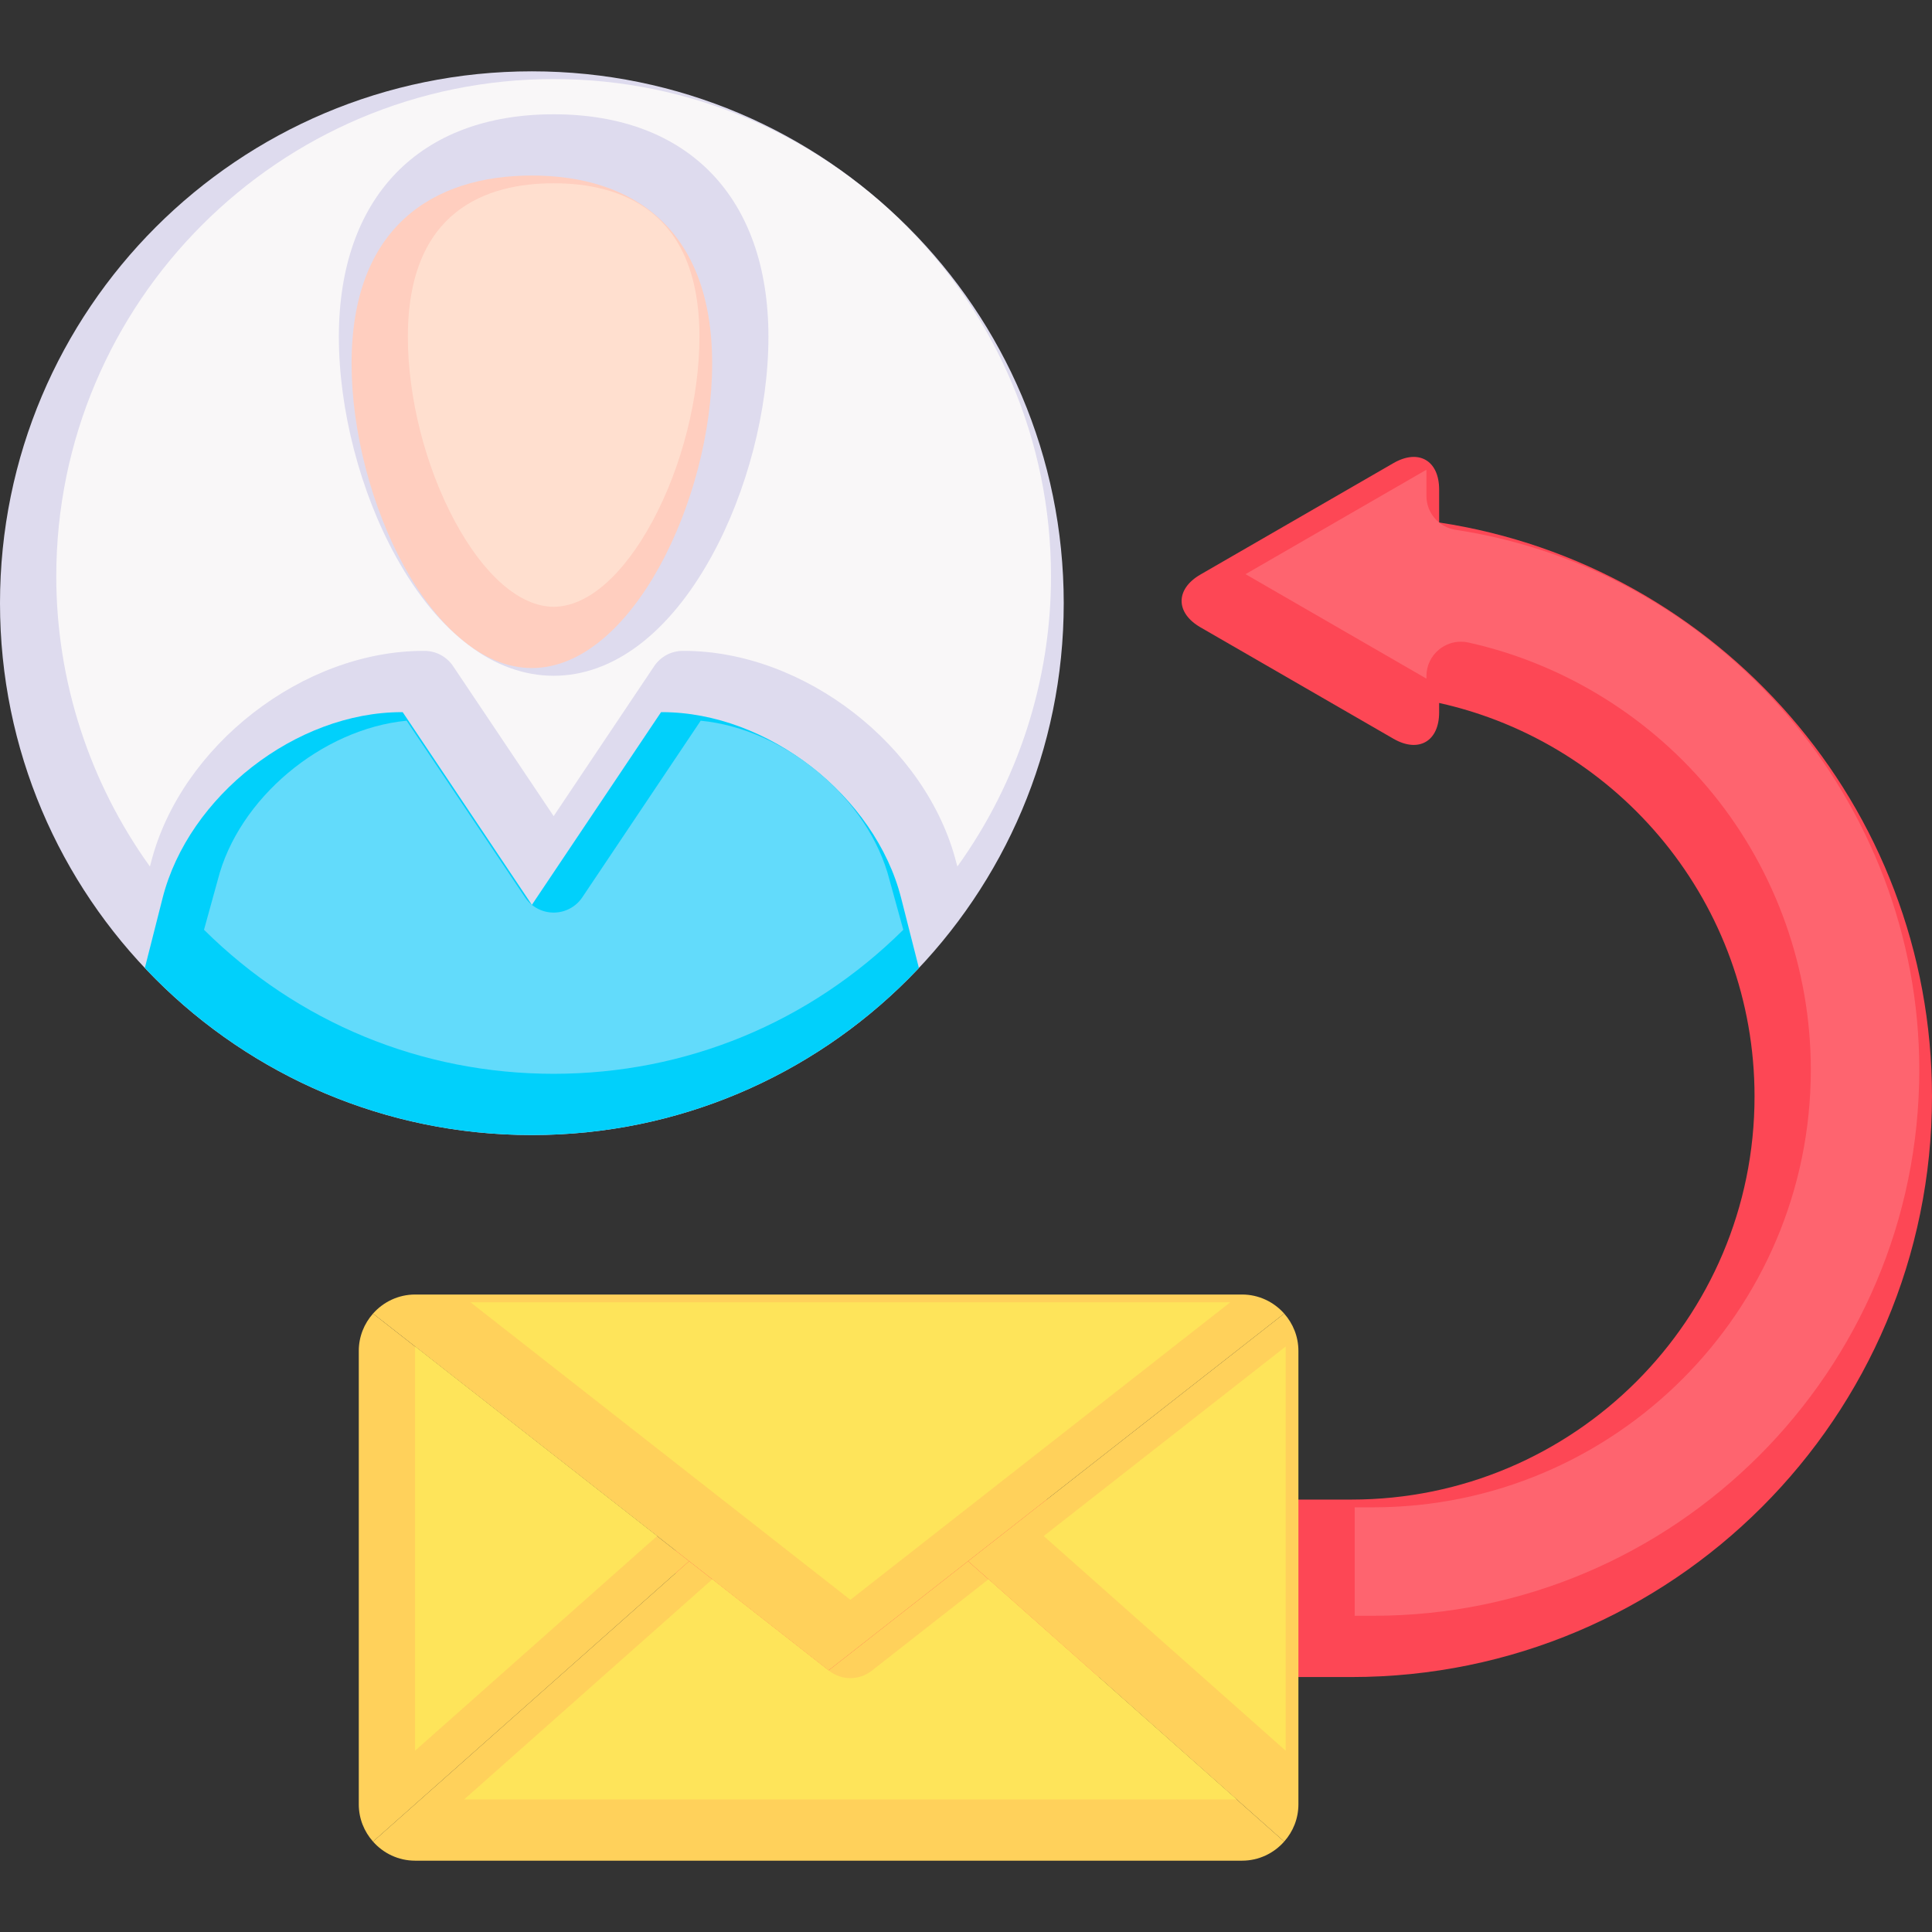 <svg enable-background="new 0 0 512 512" height="512" viewBox="0 0 512 512" width="512" xmlns="http://www.w3.org/2000/svg" xmlns:xlink="http://www.w3.org/1999/xlink"><rect x="0" y="0" width="512" height="512" fill="#333333" stroke="none"/><linearGradient id="lg1"><stop offset="0" stop-color="#fd4755"/><stop offset="1" stop-color="#ffd15b"/></linearGradient><linearGradient id="SVGID_1_" gradientUnits="userSpaceOnUse" x1="24.064" x2="406.714" xlink:href="#lg1" y1="76.716" y2="459.366"/><linearGradient id="SVGID_2_" gradientUnits="userSpaceOnUse" x1="25.557" x2="407.557" xlink:href="#lg1" y1="76.766" y2="458.766"/><g id="Backup" display="none"><g display="inline"><g><path d="m281.497 161.354c0 76.629-62.119 138.749-138.745 138.749-76.633 0-138.752-62.121-138.752-138.749 0-76.626 62.119-138.747 138.752-138.747 76.626 0 138.745 62.121 138.745 138.747z" fill="#dedbee"/><path d="m239.088 238.305c-6.77-26.687-34.841-48.528-62.374-48.528h-.264l-33.698 50.271-33.703-50.271h-.26c-27.537 0-55.607 21.842-62.382 48.528l-4.622 18.21c25.303 26.835 61.175 43.588 100.967 43.588 39.788 0 75.658-16.753 100.96-43.588z" fill="#01d0fb"/><g stroke="#000" stroke-linecap="round" stroke-linejoin="round" stroke-miterlimit="10" stroke-width="8"><path d="m95.717 98.848c0-35.48 21.057-49.056 47.035-49.056 25.976 0 47.027 13.575 47.027 49.056 0 35.476-21.052 79.421-47.027 79.421-25.979 0-47.035-43.946-47.035-79.421z" fill="#ffcebf"/><path d="m281.497 161.354c0 76.629-62.119 138.749-138.745 138.749-76.633 0-138.752-62.121-138.752-138.749 0-76.626 62.119-138.747 138.752-138.747 76.626 0 138.745 62.121 138.745 138.747z" fill="none"/><path d="m243.712 255.041-4.624-16.736c-6.77-26.687-34.841-48.528-62.374-48.528h-.264l-33.698 50.271-33.703-50.271h-.26c-27.537 0-55.607 21.842-62.382 48.528l-4.622 16.736" fill="none"/></g></g><path d="m379.428 140.298v-8.602c0-7.575-5.365-10.672-11.922-6.884l-50.346 29.066c-6.557 3.785-6.557 9.98 0 13.769l50.346 29.066c6.557 3.785 11.922.688 11.922-6.884v-2.45c47.076 10.447 82.277 52.435 82.277 102.655 0 58.077-47.082 105.158-105.159 105.158h-176.317v46.295h176.316c83.645.001 151.455-67.807 151.455-151.452 0-75.866-55.783-138.704-128.572-149.737z" style="fill:#fd4755;stroke:#000;stroke-width:8;stroke-linecap:round;stroke-linejoin:round;stroke-miterlimit:10"/><g><g id="XMLID_51_"><g fill="#ffd15b"><path d="m339.004 346.675-82.464 64.584-36.385 28.495-36.382-28.495-82.464-64.584c2.692-3.044 6.626-4.974 10.993-4.974h215.705c4.368 0 8.304 1.93 10.997 4.974z"/><path d="m342.716 356.409v118.277c0 3.724-1.396 7.122-3.712 9.724l-82.464-73.151 82.464-64.584c2.306 2.6 3.712 6.011 3.712 9.734z"/><path d="m256.54 411.259 82.464 73.151c-2.686 3.052-6.629 4.982-10.996 4.982h-215.705c-4.367 0-8.311-1.931-10.993-4.982l82.464-73.151 36.382 28.495z"/><path d="m183.773 411.259-82.463 73.151c-2.316-2.602-3.715-6-3.715-9.724v-118.277c0-3.724 1.407-7.134 3.715-9.734z"/></g><g style="fill:none;stroke:#000;stroke-width:8;stroke-linecap:round;stroke-linejoin:round;stroke-miterlimit:10"><path d="m339.004 346.675c2.306 2.601 3.712 6.011 3.712 9.734v118.277c0 3.724-1.396 7.122-3.712 9.724-2.686 3.052-6.629 4.982-10.996 4.982h-215.705c-4.367 0-8.311-1.931-10.993-4.982-2.316-2.602-3.715-6-3.715-9.724v-118.277c0-3.724 1.407-7.134 3.715-9.734 2.692-3.044 6.626-4.974 10.993-4.974h215.705c4.367 0 8.303 1.93 10.996 4.974z"/><path d="m101.299 346.675h.011l82.463 64.584 36.382 28.495 36.385-28.495 82.464-64.584h.009"/><path d="m339.013 484.422-.009-.012-82.464-73.151"/><path d="m101.299 484.422.011-.012 82.463-73.151"/></g></g></g></g></g><g id="Main" display="none"><g display="inline"><g><path d="m281.497 161.354c0 76.629-62.119 138.749-138.745 138.749-76.633 0-138.752-62.121-138.752-138.749 0-76.626 62.119-138.747 138.752-138.747 76.626 0 138.745 62.121 138.745 138.747z" fill="#dedbee"/><path d="m239.088 238.305c-6.77-26.687-34.841-48.528-62.374-48.528h-.264l-33.698 50.271-33.703-50.271h-.26c-27.537 0-55.607 21.842-62.382 48.528l-4.622 18.21c25.303 26.835 61.175 43.588 100.967 43.588 39.788 0 75.658-16.753 100.96-43.588z" fill="#01d0fb"/><g stroke="#000" stroke-linecap="round" stroke-linejoin="round" stroke-miterlimit="10" stroke-width="8"><path d="m95.717 98.848c0-35.48 21.057-49.056 47.035-49.056 25.976 0 47.027 13.575 47.027 49.056 0 35.476-21.052 79.421-47.027 79.421-25.979 0-47.035-43.946-47.035-79.421z" fill="#ffcebf"/><path d="m281.497 161.354c0 76.629-62.119 138.749-138.745 138.749-76.633 0-138.752-62.121-138.752-138.749 0-76.626 62.119-138.747 138.752-138.747 76.626 0 138.745 62.121 138.745 138.747z" fill="none"/><path d="m243.712 255.041-4.624-16.736c-6.77-26.687-34.841-48.528-62.374-48.528h-.264l-33.698 50.271-33.703-50.271h-.26c-27.537 0-55.607 21.842-62.382 48.528l-4.622 16.736" fill="none"/></g></g><path d="m379.428 140.298v-8.602c0-7.575-5.365-10.672-11.922-6.884l-50.346 29.066c-6.557 3.785-6.557 9.98 0 13.769l50.346 29.066c6.557 3.785 11.922.688 11.922-6.884v-2.45c47.076 10.447 82.277 52.435 82.277 102.655 0 58.077-47.082 105.158-105.159 105.158h-176.317v46.295h176.316c83.645.001 151.455-67.807 151.455-151.452 0-75.866-55.783-138.704-128.572-149.737z" style="fill:#fd4755;stroke:#000;stroke-width:8;stroke-linecap:round;stroke-linejoin:round;stroke-miterlimit:10"/><g><g id="XMLID_75_"><g fill="#ffd15b"><path d="m339.004 346.675-82.464 64.584-36.385 28.495-36.382-28.495-82.464-64.584c2.692-3.044 6.626-4.974 10.993-4.974h215.705c4.368 0 8.304 1.93 10.997 4.974z"/><path d="m342.716 356.409v118.277c0 3.724-1.396 7.122-3.712 9.724l-82.464-73.151 82.464-64.584c2.306 2.6 3.712 6.011 3.712 9.734z"/><path d="m256.54 411.259 82.464 73.151c-2.686 3.052-6.629 4.982-10.996 4.982h-215.705c-4.367 0-8.311-1.931-10.993-4.982l82.464-73.151 36.382 28.495z"/><path d="m183.773 411.259-82.463 73.151c-2.316-2.602-3.715-6-3.715-9.724v-118.277c0-3.724 1.407-7.134 3.715-9.734z"/></g><g style="fill:none;stroke:#000;stroke-width:8;stroke-linecap:round;stroke-linejoin:round;stroke-miterlimit:10"><path d="m339.004 346.675c2.306 2.601 3.712 6.011 3.712 9.734v118.277c0 3.724-1.396 7.122-3.712 9.724-2.686 3.052-6.629 4.982-10.996 4.982h-215.705c-4.367 0-8.311-1.931-10.993-4.982-2.316-2.602-3.715-6-3.715-9.724v-118.277c0-3.724 1.407-7.134 3.715-9.734 2.692-3.044 6.626-4.974 10.993-4.974h215.705c4.367 0 8.303 1.93 10.996 4.974z"/><path d="m101.299 346.675h.011l82.463 64.584 36.382 28.495 36.385-28.495 82.464-64.584h.009"/><path d="m339.013 484.422-.009-.012-82.464-73.151"/><path d="m101.299 484.422.011-.012 82.463-73.151"/></g></g></g></g></g><g id="Light_Green" display="none"><g display="inline" fill="#0e2a47"><path d="m142.752 182.269c13.57 0 26.625-10.112 36.757-28.475 8.936-16.192 14.271-36.733 14.271-54.946 0-33.718-18.599-53.056-51.027-53.056-32.434 0-51.035 19.338-51.035 53.056 0 18.213 5.336 38.754 14.273 54.946 10.134 18.362 23.19 28.475 36.761 28.475zm0-128.477c16.069 0 43.027 5.854 43.027 45.056 0 33.95-19.854 75.421-43.027 75.421-23.177 0-43.035-41.471-43.035-75.421 0-39.202 26.963-45.056 43.035-45.056z"/><path d="m285.497 161.354c0-78.711-64.035-142.746-142.745-142.746-78.714-.001-142.752 64.035-142.752 142.746 0 78.712 64.038 142.749 142.752 142.749 78.71 0 142.745-64.038 142.745-142.749zm-142.745-134.747c74.299 0 134.745 60.447 134.745 134.746 0 32.944-11.89 63.159-31.595 86.595l-2.938-10.627c-7.21-28.422-36.93-51.545-66.251-51.545h-.264c-1.335 0-2.581.665-3.322 1.772l-30.376 45.314-30.381-45.314c-.742-1.107-1.988-1.772-3.322-1.772h-.26c-29.32 0-59.044 23.123-66.237 51.464l-2.956 10.706c-19.704-23.435-31.595-53.649-31.595-86.592 0-74.299 60.449-134.747 134.752-134.747zm-92.469 212.682c6.219-24.498 31.377-44.538 56.654-45.479l32.492 48.464c.742 1.107 1.988 1.772 3.322 1.772s2.58-.665 3.322-1.772l32.487-48.464c25.278.94 50.436 20.981 56.671 45.56l4.316 15.621c-24.514 25.334-58.846 41.111-96.797 41.111-37.955 0-72.289-15.778-96.803-41.113z"/><path d="m346.716 437.488v-38.295-8-34.784c0-4.557-1.676-8.956-4.716-12.385-.037-.042-.079-.077-.116-.118-.034-.034-.065-.068-.101-.102-3.544-3.876-8.542-6.104-13.775-6.104h-215.705c-5.225 0-10.213 2.221-13.752 6.082-.053.049-.102.1-.15.152-.027.029-.057.055-.083.084-3.045 3.433-4.723 7.833-4.723 12.39v118.277c0 4.421 1.589 8.681 4.448 12.04.031.045.07.085.104.129.055.063.104.133.159.195.058.065.124.121.183.187.041.04.07.088.113.127.014.012.028.02.041.031 3.525 3.808 8.469 5.997 13.66 5.997h215.705c5.309 0 10.367-2.279 13.895-6.231.064-.068.126-.138.186-.21 2.982-3.404 4.628-7.751 4.628-12.265v-29.198-7.999zm-245.121 37.199v-118.278c0-1.328.255-2.633.733-3.855l75.201 58.897-75.305 66.801c-.41-1.137-.629-2.34-.629-3.565zm118.56-40.014-33.981-26.614c-.002-.002-.004-.003-.006-.005l-78.339-61.354c1.392-.646 2.914-.998 4.474-.998h215.705c1.561 0 3.084.352 4.475.999zm-36.223-18.208 33.757 26.438c.725.567 1.595.851 2.467.851.871 0 1.742-.283 2.467-.851l33.759-26.438 76.402 67.774c-1.469.741-3.098 1.153-4.775 1.153h-215.706c-1.676 0-3.303-.41-4.772-1.153zm154.784 58.222c0 1.225-.22 2.427-.628 3.563l-75.305-66.8 75.199-58.896c.479 1.223.733 2.527.733 3.854v118.279z"/></g><g display="inline"><path d="m383.428 136.897v-5.201c0-8.636-5.336-12.501-10.625-12.501-2.369 0-4.824.725-7.297 2.153l-50.346 29.066c-4.396 2.537-6.917 6.309-6.917 10.346-.001 4.038 2.52 7.811 6.917 10.351l50.346 29.066c2.473 1.428 4.928 2.151 7.297 2.151 4.721 0 9.48-3.08 10.447-9.883 43.421 11.881 74.455 52.166 74.455 97.589 0 55.778-45.38 101.158-101.159 101.158h-9.83v8h9.83c60.19 0 109.159-48.968 109.159-109.158 0-24.986-8.658-49.407-24.38-68.765-15.495-19.077-37.17-32.5-61.031-37.796-1.183-.262-2.425.025-3.369.785-.946.76-1.497 1.907-1.497 3.12v2.45c0 1.681-.342 4.499-2.625 4.499-.652 0-1.751-.188-3.297-1.079l-50.345-29.066c-1.827-1.056-2.919-2.335-2.918-3.422 0-1.086 1.09-2.364 2.917-3.419l50.347-29.066c1.546-.894 2.646-1.081 3.296-1.081 2.283 0 2.625 2.82 2.625 4.501v8.602c0 1.978 1.445 3.658 3.4 3.955 71.36 10.817 125.172 73.49 125.172 145.783 0 81.306-66.148 147.453-147.454 147.453h-9.83v8h9.83c85.718 0 155.454-69.736 155.454-155.453 0-37.416-13.484-73.569-37.969-101.802-23.479-27.074-55.545-45.214-90.603-51.336z" fill="#69e781"/></g></g><g id="Light_Blue" display="none"><g display="inline" fill="#00f9ff"><path d="m142.752 182.269c13.57 0 26.625-10.112 36.757-28.475 8.936-16.192 14.271-36.733 14.271-54.946 0-33.718-18.599-53.056-51.027-53.056-32.434 0-51.035 19.338-51.035 53.056 0 18.213 5.336 38.754 14.273 54.946 10.134 18.362 23.19 28.475 36.761 28.475zm0-128.477c16.069 0 43.027 5.854 43.027 45.056 0 33.95-19.854 75.421-43.027 75.421-23.177 0-43.035-41.471-43.035-75.421 0-39.202 26.963-45.056 43.035-45.056z"/><path d="m285.497 161.354c0-78.711-64.035-142.746-142.745-142.746-78.714-.001-142.752 64.035-142.752 142.746 0 78.712 64.038 142.749 142.752 142.749 78.71 0 142.745-64.038 142.745-142.749zm-142.745-134.747c74.299 0 134.745 60.447 134.745 134.746 0 32.944-11.89 63.159-31.595 86.595l-2.938-10.627c-7.21-28.422-36.93-51.545-66.251-51.545h-.264c-1.335 0-2.581.665-3.322 1.772l-30.376 45.314-30.381-45.314c-.742-1.107-1.988-1.772-3.322-1.772h-.26c-29.32 0-59.044 23.123-66.237 51.464l-2.956 10.706c-19.704-23.435-31.595-53.649-31.595-86.592 0-74.299 60.449-134.747 134.752-134.747zm-92.469 212.682c6.219-24.498 31.377-44.538 56.654-45.479l32.492 48.464c.742 1.107 1.988 1.772 3.322 1.772s2.58-.665 3.322-1.772l32.487-48.464c25.278.94 50.436 20.981 56.671 45.56l4.316 15.621c-24.514 25.334-58.846 41.111-96.797 41.111-37.955 0-72.289-15.778-96.803-41.113z"/><path d="m346.716 437.488v-38.295-8-34.784c0-4.557-1.676-8.956-4.716-12.385-.037-.042-.079-.077-.116-.118-.034-.034-.065-.068-.101-.102-3.544-3.876-8.542-6.104-13.775-6.104h-215.705c-5.225 0-10.213 2.221-13.752 6.082-.053.049-.102.1-.15.152-.027.029-.057.055-.083.084-3.045 3.433-4.723 7.833-4.723 12.39v118.277c0 4.421 1.589 8.681 4.448 12.04.031.045.07.085.104.129.055.063.104.133.159.195.058.065.124.121.183.187.041.04.07.088.113.127.014.012.028.02.041.031 3.525 3.808 8.469 5.997 13.66 5.997h215.705c5.309 0 10.367-2.279 13.895-6.231.064-.068.126-.138.186-.21 2.982-3.404 4.628-7.751 4.628-12.265v-29.198-7.999zm-245.121 37.199v-118.278c0-1.328.255-2.633.733-3.855l75.201 58.897-75.305 66.801c-.41-1.137-.629-2.34-.629-3.565zm118.56-40.014-33.981-26.614c-.002-.002-.004-.003-.006-.005l-78.339-61.354c1.392-.646 2.914-.998 4.474-.998h215.705c1.561 0 3.084.352 4.475.999zm-36.223-18.208 33.757 26.438c.725.567 1.595.851 2.467.851.871 0 1.742-.283 2.467-.851l33.759-26.438 76.402 67.774c-1.469.741-3.098 1.153-4.775 1.153h-215.706c-1.676 0-3.303-.41-4.772-1.153zm154.784 58.222c0 1.225-.22 2.427-.628 3.563l-75.305-66.8 75.199-58.896c.479 1.223.733 2.527.733 3.854v118.279z"/></g><g display="inline"><path d="m383.428 136.897v-5.201c0-8.636-5.336-12.501-10.625-12.501-2.369 0-4.824.725-7.297 2.153l-50.346 29.066c-4.396 2.537-6.917 6.309-6.917 10.346-.001 4.038 2.52 7.811 6.917 10.351l50.346 29.066c2.473 1.428 4.928 2.151 7.297 2.151 4.721 0 9.48-3.08 10.447-9.883 43.421 11.881 74.455 52.166 74.455 97.589 0 55.778-45.38 101.158-101.159 101.158h-9.83v8h9.83c60.19 0 109.159-48.968 109.159-109.158 0-24.986-8.658-49.407-24.38-68.765-15.495-19.077-37.17-32.5-61.031-37.796-1.183-.262-2.425.025-3.369.785-.946.76-1.497 1.907-1.497 3.12v2.45c0 1.681-.342 4.499-2.625 4.499-.652 0-1.751-.188-3.297-1.079l-50.345-29.066c-1.827-1.056-2.919-2.335-2.918-3.422 0-1.086 1.09-2.364 2.917-3.419l50.347-29.066c1.546-.894 2.646-1.081 3.296-1.081 2.283 0 2.625 2.82 2.625 4.501v8.602c0 1.978 1.445 3.658 3.4 3.955 71.36 10.817 125.172 73.49 125.172 145.783 0 81.306-66.148 147.453-147.454 147.453h-9.83v8h9.83c85.718 0 155.454-69.736 155.454-155.453 0-37.416-13.484-73.569-37.969-101.802-23.479-27.074-55.545-45.214-90.603-51.336z" fill="#09176b"/></g></g><g id="Shadow" display="none"><g display="inline"><g><path d="m281.497 161.354c0 76.629-62.119 138.749-138.745 138.749-76.633 0-138.752-62.121-138.752-138.749 0-76.626 62.119-138.747 138.752-138.747 76.626 0 138.745 62.121 138.745 138.747z" fill="#dedbee"/><path d="m239.088 238.305c-6.77-26.687-34.841-48.528-62.374-48.528h-.264l-33.698 50.271-33.703-50.271h-.26c-27.537 0-55.607 21.842-62.382 48.528l-4.622 18.21c25.303 26.835 61.175 43.588 100.967 43.588 39.788 0 75.658-16.753 100.96-43.588z" fill="#01d0fb"/><path d="m95.717 98.848c0-35.48 21.057-49.056 47.035-49.056 25.976 0 47.027 13.575 47.027 49.056 0 35.476-21.052 79.421-47.027 79.421-25.979 0-47.035-43.946-47.035-79.421z" fill="#ffcebf"/></g><path d="m379.428 140.298v-8.602c0-7.575-5.365-10.672-11.922-6.884l-50.346 29.066c-6.557 3.785-6.557 9.98 0 13.769l50.346 29.066c6.557 3.785 11.922.688 11.922-6.884v-2.45c47.076 10.447 82.277 52.435 82.277 102.655 0 58.077-47.082 105.158-105.159 105.158h-176.317v46.295h176.316c83.645.001 151.455-67.807 151.455-151.452 0-75.866-55.783-138.704-128.572-149.737z" fill="#fd4755"/><g><g id="XMLID_139_"><g fill="#ffd15b"><path d="m339.004 346.675-82.464 64.584-36.385 28.495-36.382-28.495-82.464-64.584c2.692-3.044 6.626-4.974 10.993-4.974h215.705c4.368 0 8.304 1.93 10.997 4.974z"/><path d="m342.716 356.409v118.277c0 3.724-1.396 7.122-3.712 9.724l-82.464-73.151 82.464-64.584c2.306 2.6 3.712 6.011 3.712 9.734z"/><path d="m256.54 411.259 82.464 73.151c-2.686 3.052-6.629 4.982-10.996 4.982h-215.705c-4.367 0-8.311-1.931-10.993-4.982l82.464-73.151 36.382 28.495z"/><path d="m183.773 411.259-82.463 73.151c-2.316-2.602-3.715-6-3.715-9.724v-118.277c0-3.724 1.407-7.134 3.715-9.734z"/></g></g></g></g></g><g id="Base" display="none"><path d="m253.479 229.059c-7.76-30.478-39.636-55.263-71.084-55.263h-.264c-3.01 0-5.805 1.492-7.478 3.991l-26.221 39.116-26.228-39.119c-1.675-2.497-4.469-3.988-7.476-3.988h-.26c-31.448 0-63.318 24.75-71.072 55.184l-.292 1.063c-15.811-21.979-24.425-48.496-24.425-75.669 0-71.542 58.206-129.746 129.752-129.746 71.542 0 129.745 58.204 129.745 129.746 0 27.177-8.614 53.695-24.426 75.674zm-105.045-195.247c-35.088 0-56.035 21.703-56.035 58.056 0 19.02 5.568 40.464 14.896 57.362 11.056 20.028 25.665 31.059 41.14 31.059s30.084-11.03 41.135-31.059c9.325-16.899 14.893-38.343 14.893-57.362-.002-36.353-20.945-58.056-56.029-58.056z" display="inline" fill="#f9f7f8"/><path d="m148.434 284.122c-34.459 0-66.738-13.318-91.214-37.57l3.592-13.013c5.398-21.269 27.129-39.372 49.262-41.528l30.885 46.067c1.674 2.497 4.469 3.988 7.476 3.988s5.802-1.491 7.476-3.988l30.881-46.067c22.134 2.159 43.871 20.298 49.276 41.608l3.574 12.936c-24.478 24.25-56.751 37.567-91.208 37.567z" display="inline" fill="#62dbfb"/><path d="m148.434 162.288c-8.758 0-18.164-8.146-25.806-22.349-7.658-14.231-12.229-32.203-12.229-48.072 0-33.106 20.684-40.056 38.035-40.056 17.348 0 38.027 6.949 38.027 40.056 0 15.869-4.571 33.841-12.228 48.073-7.639 14.203-17.044 22.348-25.799 22.348z" display="inline" fill="#ffdfcf"/><path d="m357.397 425.508v-28.295h4.83c62.947 0 114.159-51.211 114.159-114.158 0-26.131-9.056-51.671-25.499-71.917-16.204-19.948-38.87-33.985-63.829-39.524-.641-.143-1.296-.214-1.949-.214-2.045 0-4.047.705-5.638 1.984-2.135 1.715-3.362 4.272-3.362 7.016v.629l-47.191-27.246 47.191-27.244v6.779c0 4.483 3.217 8.226 7.649 8.898 68.938 10.449 120.923 70.997 120.923 140.839 0 78.549-63.904 142.453-142.454 142.453z" display="inline" fill="#fe646f"/><g fill="#fee45a"><path d="m195.193 397.342-.034-.035-.255-.193-68.175-53.393h198.217l-99.109 77.621z" display="inline"/><path d="m276.268 404.709 63.129-49.442v105.441z" display="inline"/><path d="m125.083 473.412 64.729-57.421 30.475 23.868c1.576 1.234 3.547 1.914 5.55 1.914 2.002 0 3.974-.68 5.55-1.914l30.477-23.868 64.73 57.421z" display="inline"/><path d="m112.276 355.266 63.131 49.444-63.131 56.001z" display="inline"/></g></g><g id="Flat"><g><g><g><path d="m281.901 159.852c0 77.845-63.104 140.951-140.947 140.951-77.849 0-140.954-63.107-140.954-140.951 0-77.843 63.105-140.95 140.954-140.95 77.843 0 140.947 63.107 140.947 140.95z" fill="#dedbee"/><path d="m238.819 238.023c-6.877-27.109-35.394-49.298-63.364-49.298h-.268l-34.233 51.068-34.238-51.068h-.264c-27.974 0-56.49 22.188-63.372 49.298l-4.695 18.499c25.704 27.262 62.146 44.28 102.569 44.28 40.42 0 76.859-17.019 102.563-44.28z" fill="#01d0fb"/><path d="m93.173 96.354c0-36.044 21.391-49.835 47.781-49.835 26.388 0 47.774 13.791 47.774 49.835 0 36.038-21.387 80.682-47.774 80.682-26.391-.001-47.781-44.644-47.781-80.682z" fill="#ffcebf"/></g><path d="m381.387 138.461v-8.737c0-7.696-5.45-10.842-12.111-6.993l-51.145 29.527c-6.66 3.846-6.66 10.139 0 13.987l51.145 29.527c6.661 3.846 12.111.7 12.111-6.993v-2.488c47.823 10.612 83.584 53.267 83.584 104.284 0 58.999-47.83 106.827-106.829 106.827h-179.116v47.03h179.115c84.973 0 153.858-68.885 153.858-153.857.001-77.07-56.668-140.905-130.612-152.114z" fill="#fd4755"/><g><g id="XMLID_203_"><g fill="#ffd15b"><path d="m340.321 348.114-83.772 65.609-36.963 28.947-36.959-28.947-83.772-65.609c2.734-3.093 6.73-5.053 11.167-5.053h219.128c4.437.001 8.435 1.96 11.171 5.053z"/><path d="m344.092 358.003v120.155c0 3.782-1.417 7.234-3.771 9.878l-83.772-74.313 83.772-65.609c2.343 2.642 3.771 6.107 3.771 9.889z"/><path d="m256.549 413.724 83.772 74.313c-2.728 3.1-6.734 5.062-11.171 5.062h-219.129c-4.437 0-8.442-1.962-11.167-5.062l83.772-74.313 36.959 28.947z"/><path d="m182.627 413.724-83.772 74.313c-2.354-2.644-3.774-6.096-3.774-9.878v-120.156c0-3.782 1.43-7.247 3.774-9.889z"/></g></g></g></g><path d="m253.439 228.631c-7.883-30.961-40.265-56.14-72.212-56.14h-.269c-3.058 0-5.896 1.516-7.596 4.055l-26.637 39.737-26.645-39.74c-1.701-2.537-4.539-4.052-7.594-4.052h-.264c-31.948 0-64.324 25.143-72.201 56.06l-.296 1.079c-16.062-22.327-24.813-49.266-24.813-76.87 0-72.678 59.13-131.806 131.812-131.806 72.677 0 131.805 59.128 131.805 131.806 0 27.608-8.752 54.548-24.814 76.875zm-106.712-198.346c-35.646 0-56.925 22.047-56.925 58.977 0 19.321 5.656 41.106 15.132 58.273 11.231 20.346 26.072 31.551 41.793 31.551 15.72 0 30.562-11.205 41.787-31.551 9.474-17.168 15.129-38.952 15.129-58.273 0-36.93-21.276-58.977-56.916-58.977z" fill="#f9f7f8"/><path d="m146.727 284.568c-35.006 0-67.798-13.529-92.662-38.167l3.648-13.219c5.484-21.606 27.56-39.997 50.044-42.188l31.375 46.799c1.7 2.536 4.54 4.052 7.595 4.052 3.054 0 5.894-1.516 7.594-4.052l31.371-46.799c22.485 2.193 44.567 20.62 50.059 42.269l3.631 13.141c-24.866 24.636-57.652 38.164-92.655 38.164z" fill="#62dbfb"/><path d="m146.727 160.801c-8.897 0-18.453-8.275-26.216-22.703-7.779-14.458-12.424-32.715-12.424-48.836 0-33.632 21.013-40.691 38.64-40.691 17.623 0 38.631 7.06 38.631 40.691 0 16.121-4.645 34.378-12.422 48.837-7.761 14.426-17.315 22.702-26.209 22.702z" fill="#ffdfcf"/><path d="m359.007 428.198v-28.744h4.907c63.946 0 115.971-52.023 115.971-115.97 0-26.546-9.199-52.491-25.903-73.059-16.462-20.265-39.487-34.525-64.843-40.152-.65-.145-1.316-.217-1.979-.217-2.078 0-4.111.716-5.728 2.016-2.169 1.742-3.416 4.341-3.416 7.127v.639l-47.94-27.678 47.94-27.677v6.887c0 4.555 3.269 8.356 7.771 9.04 70.032 10.614 122.842 72.124 122.842 143.074 0 79.795-64.919 144.714-144.715 144.714z" fill="#fe646f"/><g fill="#fee45a"><path d="m194.229 399.585-.036-.035-.258-.196-69.257-54.241h201.363l-100.683 78.853z"/><path d="m276.589 407.069 64.133-50.227v107.115z"/><path d="m123.005 476.863 65.757-58.332 30.959 24.246c1.601 1.255 3.603 1.945 5.638 1.945 2.033 0 4.036-.69 5.638-1.945l30.96-24.246 65.758 58.332z"/><path d="m109.995 356.841 64.133 50.229-64.133 56.89z"/></g></g></g><g id="Line" style="display:none;fill:none;stroke:#000;stroke-width:8;stroke-linecap:round;stroke-linejoin:round;stroke-miterlimit:10"><path d="m281.497 161.354c0 76.629-62.119 138.749-138.745 138.749-76.633 0-138.752-62.121-138.752-138.749 0-76.626 62.119-138.747 138.752-138.747 76.626 0 138.745 62.121 138.745 138.747z" display="inline"/><path d="m243.712 255.041-4.624-16.736c-6.77-26.687-34.841-48.528-62.374-48.528h-.264l-33.698 50.271-33.703-50.271h-.26c-27.537 0-55.607 21.842-62.382 48.528l-4.622 16.736" display="inline"/><g display="inline"><path d="m339.004 346.675c2.306 2.601 3.712 6.011 3.712 9.734v118.277c0 3.724-1.396 7.122-3.712 9.724-2.686 3.052-6.629 4.982-10.996 4.982h-215.705c-4.367 0-8.311-1.931-10.993-4.982-2.316-2.602-3.715-6-3.715-9.724v-118.277c0-3.724 1.407-7.134 3.715-9.734 2.692-3.044 6.626-4.974 10.993-4.974h215.705c4.367 0 8.303 1.93 10.996 4.974z"/><path d="m101.299 346.675h.011l82.463 64.584 36.382 28.495 36.385-28.495 82.464-64.584h.009"/><path d="m339.013 484.422-.009-.012-82.464-73.151"/><path d="m101.299 484.422.011-.012 82.463-73.151"/></g></g><g id="Blue" display="none"><g display="inline"><path d="m39.596 247.946 2.956-10.706c7.193-28.341 36.917-51.464 66.237-51.464h.26c1.334 0 2.58.665 3.322 1.772l30.381 45.314 30.376-45.314c.741-1.107 1.987-1.772 3.322-1.772h.264c29.321 0 59.041 23.123 66.251 51.545l2.938 10.627c19.705-23.436 31.595-53.65 31.595-86.595 0-74.299-60.446-134.746-134.745-134.746-74.304 0-134.753 60.448-134.753 134.747 0 32.943 11.891 63.157 31.596 86.592zm103.156-202.154c32.429 0 51.027 19.338 51.027 53.056 0 18.213-5.335 38.754-14.271 54.946-10.132 18.362-23.187 28.475-36.757 28.475-13.571 0-26.627-10.112-36.762-28.475-8.938-16.192-14.273-36.733-14.273-54.946.001-33.718 18.602-53.056 51.036-53.056z" fill="#57a4ff"/><path d="m142.752 296.103c37.951 0 72.283-15.777 96.797-41.111l-4.316-15.621c-6.235-24.578-31.393-44.619-56.671-45.56l-32.487 48.464c-.742 1.107-1.988 1.772-3.322 1.772s-2.58-.665-3.322-1.772l-32.492-48.464c-25.277.94-50.436 20.98-56.654 45.479l-4.334 15.7c24.512 25.334 58.846 41.113 96.801 41.113z" fill="#9bc9ff"/><path d="m142.752 174.269c23.173 0 43.027-41.471 43.027-75.421 0-39.202-26.958-45.056-43.027-45.056-16.072 0-43.035 5.854-43.035 45.056 0 33.95 19.858 75.421 43.035 75.421z" fill="#9bc9ff"/><path d="m378.828 144.253c-1.955-.297-3.4-1.978-3.4-3.955v-8.602c0-1.681-.342-4.501-2.625-4.501-.65 0-1.75.188-3.296 1.081l-50.347 29.066c-1.827 1.055-2.917 2.333-2.917 3.419-.001 1.087 1.091 2.366 2.918 3.422l50.345 29.066c1.546.892 2.645 1.079 3.297 1.079 2.283 0 2.625-2.818 2.625-4.499v-2.45c0-1.213.551-2.36 1.497-3.12.944-.76 2.187-1.047 3.369-.785 23.861 5.296 45.536 18.719 61.031 37.796 15.722 19.357 24.38 43.778 24.38 68.765 0 60.19-48.969 109.158-109.159 109.158h-9.83v38.295h9.83c81.306 0 147.454-66.147 147.454-147.453 0-72.293-53.812-134.966-125.172-145.782z" fill="#57a4ff"/><g fill="#9bc9ff"><path d="m112.303 345.701c-1.56 0-3.082.352-4.474.998l78.339 61.354c.002.002.004.003.006.005l33.981 26.614 112.327-87.972c-1.391-.647-2.914-.999-4.475-.999z"/><path d="m338.716 356.409c0-1.327-.254-2.632-.733-3.854l-75.199 58.896 75.305 66.8c.408-1.137.628-2.339.628-3.563v-118.279z"/><path d="m328.008 485.393c1.678 0 3.307-.412 4.775-1.153l-76.402-67.774-33.759 26.438c-.725.567-1.596.851-2.467.851-.872 0-1.742-.283-2.467-.851l-33.757-26.438-76.401 67.774c1.47.743 3.097 1.153 4.772 1.153z"/><path d="m177.529 411.451-75.201-58.897c-.479 1.223-.733 2.527-.733 3.855v118.277c0 1.226.22 2.429.63 3.565z"/></g></g></g><g id="Hilight" display="none"><g display="inline"><path d="m32.615 247.687 3.051-11.052c7.426-29.255 38.108-53.124 68.374-53.124h.269c1.377 0 2.663.687 3.43 1.83l31.359 46.776 31.357-46.776c.766-1.144 2.052-1.83 3.429-1.83h.272c30.268 0 60.945 23.869 68.388 53.208l3.032 10.97c20.342-24.191 32.614-55.381 32.614-89.388 0-76.696-62.396-139.093-139.093-139.093-76.699 0-139.097 62.396-139.097 139.093 0 34.006 12.274 65.194 32.615 89.386zm106.483-208.676c33.476 0 52.675 19.962 52.675 54.768 0 18.801-5.508 40.004-14.731 56.719-10.459 18.954-23.935 29.393-37.943 29.393s-27.484-10.438-37.947-29.393c-9.225-16.715-14.732-37.918-14.732-56.719-.002-34.806 19.199-54.768 52.678-54.768z" fill="#69e781"/><path d="m139.098 297.396c39.177 0 74.616-16.287 99.92-42.438l-4.455-16.125c-6.436-25.371-32.405-46.059-58.499-47.029l-33.535 50.027c-.767 1.143-2.053 1.829-3.431 1.829-1.376 0-2.662-.687-3.43-1.829l-33.539-50.027c-26.094.971-52.063 21.657-58.48 46.945l-4.475 16.207c25.304 26.152 60.744 42.44 99.924 42.44z" fill="#0e2a47"/><path d="m139.098 171.632c23.922 0 44.416-42.809 44.416-77.854 0-40.467-27.828-46.509-44.416-46.509-16.59 0-44.422 6.042-44.422 46.509 0 35.045 20.499 77.854 44.422 77.854z" fill="#0e2a47"/><path d="m382.79 140.648c-2.018-.307-3.51-2.042-3.51-4.083v-8.879c0-1.735-.352-4.646-2.709-4.646-.671 0-1.808.193-3.403 1.116l-51.971 30.004c-1.886 1.089-3.012 2.408-3.012 3.529 0 1.122 1.127 2.442 3.013 3.532l51.97 30.004c1.595.921 2.73 1.114 3.402 1.114 2.358 0 2.71-2.909 2.71-4.645v-2.529c0-1.252.568-2.437 1.545-3.221.976-.784 2.259-1.08 3.478-.811 24.631 5.467 47.006 19.323 63 39.016 16.229 19.981 25.166 45.19 25.166 70.982 0 62.132-50.548 112.68-112.68 112.68h-10.146v39.53h10.146c83.93 0 152.211-68.281 152.211-152.21 0-74.623-55.549-139.318-129.21-150.483z" fill="#69e781"/><g fill="#0e2a47"><path d="m107.668 348.595c-1.61 0-3.182.363-4.619 1.03l80.866 63.334c.003.002.003.003.006.005l35.078 27.473 115.951-90.811c-1.437-.668-3.009-1.031-4.619-1.031z"/><path d="m341.384 359.648c0-1.37-.262-2.717-.756-3.979l-77.626 60.796 77.734 68.954c.421-1.173.647-2.414.647-3.678v-122.093z"/><path d="m330.331 492.792c1.731 0 3.413-.425 4.929-1.19l-78.866-69.961-34.849 27.292c-.747.586-1.646.878-2.546.878s-1.8-.292-2.548-.878l-34.845-27.292-78.865 69.961c1.517.768 3.196 1.19 4.927 1.19z"/><path d="m174.998 416.466-77.627-60.798c-.494 1.263-.757 2.609-.757 3.98v122.093c0 1.265.228 2.507.649 3.68z"/></g></g></g><g id="Glyph" display="none"><g display="inline"><path d="m32.615 247.687 3.051-11.052c7.426-29.255 38.108-53.124 68.374-53.124h.269c1.377 0 2.663.687 3.43 1.83l31.359 46.776 31.357-46.776c.766-1.144 2.052-1.83 3.429-1.83h.272c30.268 0 60.945 23.869 68.388 53.208l3.032 10.97c20.342-24.191 32.614-55.381 32.614-89.388 0-76.696-62.396-139.093-139.093-139.093-76.699 0-139.097 62.396-139.097 139.093 0 34.006 12.274 65.194 32.615 89.386zm106.483-208.676c33.476 0 52.675 19.962 52.675 54.768 0 18.801-5.508 40.004-14.731 56.719-10.459 18.954-23.935 29.393-37.943 29.393s-27.484-10.438-37.947-29.393c-9.225-16.715-14.732-37.918-14.732-56.719-.002-34.806 19.199-54.768 52.678-54.768z"/><path d="m139.098 297.396c39.177 0 74.616-16.287 99.92-42.438l-4.455-16.125c-6.436-25.371-32.405-46.059-58.499-47.029l-33.535 50.027c-.767 1.143-2.053 1.829-3.431 1.829-1.376 0-2.662-.687-3.43-1.829l-33.539-50.027c-26.094.971-52.063 21.657-58.48 46.945l-4.475 16.207c25.304 26.152 60.744 42.44 99.924 42.44z"/><path d="m139.098 171.632c23.922 0 44.416-42.809 44.416-77.854 0-40.467-27.828-46.509-44.416-46.509-16.59 0-44.422 6.042-44.422 46.509 0 35.045 20.499 77.854 44.422 77.854z"/><path d="m382.79 140.648c-2.018-.307-3.51-2.042-3.51-4.083v-8.879c0-1.735-.352-4.646-2.709-4.646-.671 0-1.808.193-3.403 1.116l-51.971 30.004c-1.886 1.089-3.012 2.408-3.012 3.529 0 1.122 1.127 2.442 3.013 3.532l51.97 30.004c1.595.921 2.73 1.114 3.402 1.114 2.358 0 2.71-2.909 2.71-4.645v-2.529c0-1.252.568-2.437 1.545-3.221.976-.784 2.259-1.08 3.478-.811 24.631 5.467 47.006 19.323 63 39.016 16.229 19.981 25.166 45.19 25.166 70.982 0 62.132-50.548 112.68-112.68 112.68h-10.146v39.53h10.146c83.93 0 152.211-68.281 152.211-152.21 0-74.623-55.549-139.318-129.21-150.483z"/><path d="m107.668 348.595c-1.61 0-3.182.363-4.619 1.03l80.866 63.334c.003.002.003.003.006.005l35.078 27.473 115.951-90.811c-1.437-.668-3.009-1.031-4.619-1.031z"/><path d="m341.384 359.648c0-1.37-.262-2.717-.756-3.979l-77.626 60.796 77.734 68.954c.421-1.173.647-2.414.647-3.678v-122.093z"/><path d="m330.331 492.792c1.731 0 3.413-.425 4.929-1.19l-78.866-69.961-34.849 27.292c-.747.586-1.646.878-2.546.878s-1.8-.292-2.548-.878l-34.845-27.292-78.865 69.961c1.517.768 3.196 1.19 4.927 1.19z"/><path d="m174.998 416.466-77.627-60.798c-.494 1.263-.757 2.609-.757 3.98v122.093c0 1.265.228 2.507.649 3.68z"/></g></g><g id="Glyph_Gradient" display="none"><path d="m32.615 247.687 3.051-11.052c7.426-29.255 38.108-53.124 68.374-53.124h.269c1.377 0 2.663.687 3.43 1.83l31.359 46.776 31.357-46.776c.766-1.144 2.052-1.83 3.429-1.83h.272c30.268 0 60.945 23.869 68.388 53.208l3.032 10.97c20.342-24.191 32.614-55.381 32.614-89.388 0-76.696-62.396-139.093-139.093-139.093-76.699 0-139.097 62.396-139.097 139.093 0 34.006 12.274 65.194 32.615 89.386zm106.483-208.676c33.476 0 52.675 19.962 52.675 54.768 0 18.801-5.508 40.004-14.731 56.719-10.459 18.954-23.935 29.393-37.943 29.393s-27.484-10.438-37.947-29.393c-9.225-16.715-14.732-37.918-14.732-56.719-.002-34.806 19.199-54.768 52.678-54.768zm-99.924 215.946 4.475-16.207c6.418-25.288 32.387-45.975 58.48-46.945l33.539 50.027c.768 1.143 2.054 1.829 3.43 1.829 1.378 0 2.664-.687 3.431-1.829l33.535-50.027c26.094.971 52.063 21.658 58.499 47.029l4.455 16.125c-25.304 26.15-60.743 42.438-99.92 42.438-39.18-.001-74.62-16.289-99.924-42.44zm55.502-161.179c0-40.467 27.832-46.509 44.422-46.509 16.588 0 44.416 6.042 44.416 46.509 0 35.045-20.494 77.854-44.416 77.854-23.923 0-44.422-42.809-44.422-77.854zm417.324 197.355c0 83.929-68.281 152.21-152.211 152.21h-10.146v-39.53h10.146c62.132 0 112.68-50.548 112.68-112.68 0-25.792-8.938-51.001-25.166-70.982-15.994-19.692-38.369-33.549-63-39.016-1.219-.27-2.502.026-3.478.811-.977.784-1.545 1.969-1.545 3.221v2.529c0 1.735-.352 4.645-2.71 4.645-.672 0-1.808-.193-3.402-1.114l-51.97-30.004c-1.886-1.09-3.013-2.41-3.013-3.532 0-1.121 1.126-2.44 3.012-3.529l51.971-30.004c1.596-.923 2.732-1.116 3.403-1.116 2.357 0 2.709 2.911 2.709 4.646v8.879c0 2.041 1.492 3.776 3.51 4.083 73.661 11.163 129.21 75.858 129.21 150.483zm-181.669 57.462c1.61 0 3.183.363 4.619 1.031l-115.951 90.811-35.078-27.473c-.003-.002-.003-.003-.006-.005l-80.866-63.334c1.438-.667 3.009-1.03 4.619-1.03zm11.053 133.146c0 1.264-.227 2.505-.647 3.678l-77.734-68.954 77.626-60.796c.494 1.263.756 2.609.756 3.979v122.093zm-233.716 11.051c-1.73 0-3.41-.423-4.927-1.19l78.865-69.961 34.845 27.292c.748.586 1.648.878 2.548.878s1.799-.292 2.546-.878l34.849-27.292 78.866 69.961c-1.516.766-3.197 1.19-4.929 1.19zm-10.404-7.371c-.422-1.173-.649-2.415-.649-3.68v-122.093c0-1.371.263-2.718.757-3.98l77.627 60.798z" display="inline" fill="url(#SVGID_1_)"/></g><g id="Outline" display="none"><path d="m142.752 182.269c13.57 0 26.625-10.112 36.757-28.475 8.936-16.192 14.271-36.733 14.271-54.946 0-33.718-18.599-53.056-51.027-53.056-32.434 0-51.035 19.338-51.035 53.056 0 18.213 5.336 38.754 14.273 54.946 10.134 18.362 23.19 28.475 36.761 28.475zm0-128.477c16.069 0 43.027 5.854 43.027 45.056 0 33.95-19.854 75.421-43.027 75.421-23.177 0-43.035-41.471-43.035-75.421 0-39.202 26.963-45.056 43.035-45.056z" display="inline"/><path d="m285.497 161.354c0-78.711-64.035-142.746-142.745-142.746-78.714-.001-142.752 64.035-142.752 142.746 0 78.712 64.038 142.749 142.752 142.749 78.71 0 142.745-64.038 142.745-142.749zm-142.745-134.747c74.299 0 134.745 60.447 134.745 134.746 0 32.944-11.89 63.159-31.595 86.595l-2.938-10.627c-7.21-28.422-36.93-51.545-66.251-51.545h-.264c-1.335 0-2.581.665-3.322 1.772l-30.376 45.314-30.381-45.314c-.742-1.107-1.988-1.772-3.322-1.772h-.26c-29.32 0-59.044 23.123-66.237 51.464l-2.956 10.706c-19.704-23.435-31.595-53.649-31.595-86.592 0-74.299 60.449-134.747 134.752-134.747zm-92.469 212.682c6.219-24.498 31.377-44.538 56.654-45.479l32.492 48.464c.742 1.107 1.988 1.772 3.322 1.772s2.58-.665 3.322-1.772l32.487-48.464c25.278.94 50.436 20.981 56.671 45.56l4.316 15.621c-24.514 25.334-58.846 41.111-96.797 41.111-37.955 0-72.289-15.778-96.803-41.113z" display="inline"/><path d="m383.428 136.897v-5.201c0-8.636-5.336-12.501-10.625-12.501-2.369 0-4.824.725-7.297 2.153l-50.346 29.066c-4.396 2.537-6.917 6.309-6.917 10.346-.001 4.038 2.52 7.811 6.917 10.351l50.346 29.066c2.473 1.428 4.928 2.151 7.297 2.151 4.721 0 9.48-3.08 10.447-9.883 43.421 11.881 74.455 52.166 74.455 97.589 0 55.778-45.38 101.158-101.159 101.158h-9.83v-34.784c0-4.557-1.676-8.956-4.716-12.385-.037-.042-.079-.077-.116-.118-.034-.034-.065-.068-.101-.102-3.544-3.876-8.542-6.104-13.775-6.104h-215.705c-5.225 0-10.213 2.221-13.752 6.082-.053.049-.102.1-.15.152-.027.029-.057.055-.083.084-3.045 3.433-4.723 7.833-4.723 12.39v118.277c0 4.421 1.589 8.681 4.448 12.04.031.045.07.085.104.129.055.063.104.133.159.195.058.065.124.121.183.187.041.04.07.088.113.127.014.012.028.02.041.031 3.525 3.808 8.469 5.997 13.66 5.997h215.705c5.309 0 10.367-2.279 13.895-6.231.064-.068.126-.138.186-.21 2.982-3.404 4.628-7.751 4.628-12.265v-29.198h9.83c85.718 0 155.454-69.736 155.454-155.453 0-37.416-13.484-73.569-37.969-101.802-23.48-27.072-55.546-45.212-90.604-51.334zm-26.882 300.591h-9.83v-38.295h9.83c60.19 0 109.159-48.968 109.159-109.158 0-24.986-8.658-49.407-24.38-68.765-15.495-19.077-37.17-32.5-61.031-37.796-1.183-.262-2.425.025-3.369.785-.946.76-1.497 1.907-1.497 3.12v2.45c0 1.681-.342 4.499-2.625 4.499-.652 0-1.751-.188-3.297-1.079l-50.345-29.066c-1.827-1.056-2.919-2.335-2.918-3.422 0-1.086 1.09-2.364 2.917-3.419l50.347-29.066c1.546-.894 2.646-1.081 3.296-1.081 2.283 0 2.625 2.82 2.625 4.501v8.602c0 1.978 1.445 3.658 3.4 3.955 71.36 10.816 125.172 73.489 125.172 145.782 0 81.306-66.148 147.453-147.454 147.453zm-254.951 37.199v-118.278c0-1.328.255-2.633.733-3.855l75.201 58.897-75.305 66.801c-.41-1.137-.629-2.34-.629-3.565zm118.56-40.014-33.981-26.614c-.002-.002-.004-.003-.006-.005l-78.339-61.354c1.392-.646 2.914-.998 4.474-.998h215.705c1.561 0 3.084.352 4.475.999zm-36.223-18.208 33.757 26.438c.725.567 1.595.851 2.467.851.871 0 1.742-.283 2.467-.851l33.759-26.438 76.402 67.774c-1.469.741-3.098 1.153-4.775 1.153h-215.706c-1.676 0-3.303-.41-4.772-1.153zm154.784 58.222c0 1.225-.22 2.427-.628 3.563l-75.305-66.8 75.199-58.896c.479 1.223.733 2.527.733 3.854v118.279z" display="inline"/></g><g id="Outline_Blue" display="none" fill="#09176b"><path d="m142.752 182.269c13.57 0 26.625-10.112 36.757-28.475 8.936-16.192 14.271-36.733 14.271-54.946 0-33.718-18.599-53.056-51.027-53.056-32.434 0-51.035 19.338-51.035 53.056 0 18.213 5.336 38.754 14.273 54.946 10.134 18.362 23.19 28.475 36.761 28.475zm0-128.477c16.069 0 43.027 5.854 43.027 45.056 0 33.95-19.854 75.421-43.027 75.421-23.177 0-43.035-41.471-43.035-75.421 0-39.202 26.963-45.056 43.035-45.056z" display="inline"/><path d="m285.497 161.354c0-78.711-64.035-142.746-142.745-142.746-78.714-.001-142.752 64.035-142.752 142.746 0 78.712 64.038 142.749 142.752 142.749 78.71 0 142.745-64.038 142.745-142.749zm-142.745-134.747c74.299 0 134.745 60.447 134.745 134.746 0 32.944-11.89 63.159-31.595 86.595l-2.938-10.627c-7.21-28.422-36.93-51.545-66.251-51.545h-.264c-1.335 0-2.581.665-3.322 1.772l-30.376 45.314-30.381-45.314c-.742-1.107-1.988-1.772-3.322-1.772h-.26c-29.32 0-59.044 23.123-66.237 51.464l-2.956 10.706c-19.704-23.435-31.595-53.649-31.595-86.592 0-74.299 60.449-134.747 134.752-134.747zm-92.469 212.682c6.219-24.498 31.377-44.538 56.654-45.479l32.492 48.464c.742 1.107 1.988 1.772 3.322 1.772s2.58-.665 3.322-1.772l32.487-48.464c25.278.94 50.436 20.981 56.671 45.56l4.316 15.621c-24.514 25.334-58.846 41.111-96.797 41.111-37.955 0-72.289-15.778-96.803-41.113z" display="inline"/><path d="m383.428 136.897v-5.201c0-8.636-5.336-12.501-10.625-12.501-2.369 0-4.824.725-7.297 2.153l-50.346 29.066c-4.396 2.537-6.917 6.309-6.917 10.346-.001 4.038 2.52 7.811 6.917 10.351l50.346 29.066c2.473 1.428 4.928 2.151 7.297 2.151 4.721 0 9.48-3.08 10.447-9.883 43.421 11.881 74.455 52.166 74.455 97.589 0 55.778-45.38 101.158-101.159 101.158h-9.83v-34.784c0-4.557-1.676-8.956-4.716-12.385-.037-.042-.079-.077-.116-.118-.034-.034-.065-.068-.101-.102-3.544-3.876-8.542-6.104-13.775-6.104h-215.705c-5.225 0-10.213 2.221-13.752 6.082-.053.049-.102.1-.15.152-.027.029-.057.055-.083.084-3.045 3.433-4.723 7.833-4.723 12.39v118.277c0 4.421 1.589 8.681 4.448 12.04.031.045.07.085.104.129.055.063.104.133.159.195.058.065.124.121.183.187.041.04.07.088.113.127.014.012.028.02.041.031 3.525 3.808 8.469 5.997 13.66 5.997h215.705c5.309 0 10.367-2.279 13.895-6.231.064-.068.126-.138.186-.21 2.982-3.404 4.628-7.751 4.628-12.265v-29.198h9.83c85.718 0 155.454-69.736 155.454-155.453 0-37.416-13.484-73.569-37.969-101.802-23.48-27.072-55.546-45.212-90.604-51.334zm-26.882 300.591h-9.83v-38.295h9.83c60.19 0 109.159-48.968 109.159-109.158 0-24.986-8.658-49.407-24.38-68.765-15.495-19.077-37.17-32.5-61.031-37.796-1.183-.262-2.425.025-3.369.785-.946.76-1.497 1.907-1.497 3.12v2.45c0 1.681-.342 4.499-2.625 4.499-.652 0-1.751-.188-3.297-1.079l-50.345-29.066c-1.827-1.056-2.919-2.335-2.918-3.422 0-1.086 1.09-2.364 2.917-3.419l50.347-29.066c1.546-.894 2.646-1.081 3.296-1.081 2.283 0 2.625 2.82 2.625 4.501v8.602c0 1.978 1.445 3.658 3.4 3.955 71.36 10.816 125.172 73.489 125.172 145.782 0 81.306-66.148 147.453-147.454 147.453zm-254.951 37.199v-118.278c0-1.328.255-2.633.733-3.855l75.201 58.897-75.305 66.801c-.41-1.137-.629-2.34-.629-3.565zm118.56-40.014-33.981-26.614c-.002-.002-.004-.003-.006-.005l-78.339-61.354c1.392-.646 2.914-.998 4.474-.998h215.705c1.561 0 3.084.352 4.475.999zm-36.223-18.208 33.757 26.438c.725.567 1.595.851 2.467.851.871 0 1.742-.283 2.467-.851l33.759-26.438 76.402 67.774c-1.469.741-3.098 1.153-4.775 1.153h-215.706c-1.676 0-3.303-.41-4.772-1.153zm154.784 58.222c0 1.225-.22 2.427-.628 3.563l-75.305-66.8 75.199-58.896c.479 1.223.733 2.527.733 3.854v118.279z" display="inline"/></g><g id="Gradient" display="none"><path d="m142.752 182.269c13.57 0 26.625-10.112 36.757-28.475 8.936-16.192 14.271-36.733 14.271-54.946 0-33.718-18.599-53.056-51.027-53.056-32.434 0-51.035 19.338-51.035 53.056 0 18.213 5.336 38.754 14.273 54.946 10.134 18.362 23.19 28.475 36.761 28.475zm0-128.477c16.069 0 43.027 5.854 43.027 45.056 0 33.95-19.854 75.421-43.027 75.421-23.177 0-43.035-41.471-43.035-75.421 0-39.202 26.963-45.056 43.035-45.056zm142.745 107.562c0-78.711-64.035-142.746-142.745-142.746-78.714-.001-142.752 64.035-142.752 142.746 0 78.712 64.038 142.749 142.752 142.749 78.71 0 142.745-64.038 142.745-142.749zm-142.745-134.747c74.299 0 134.745 60.447 134.745 134.746 0 32.944-11.89 63.159-31.595 86.595l-2.938-10.627c-7.21-28.422-36.93-51.545-66.251-51.545h-.264c-1.335 0-2.581.665-3.322 1.772l-30.376 45.314-30.381-45.314c-.742-1.107-1.988-1.772-3.322-1.772h-.26c-29.32 0-59.044 23.123-66.237 51.464l-2.956 10.706c-19.704-23.435-31.595-53.649-31.595-86.592 0-74.299 60.449-134.747 134.752-134.747zm-92.469 212.682c6.219-24.498 31.377-44.538 56.654-45.479l32.492 48.464c.742 1.107 1.988 1.772 3.322 1.772s2.58-.665 3.322-1.772l32.487-48.464c25.278.94 50.436 20.981 56.671 45.56l4.316 15.621c-24.514 25.334-58.846 41.111-96.797 41.111-37.955 0-72.289-15.778-96.803-41.113zm333.145-102.392v-5.201c0-8.636-5.336-12.501-10.625-12.501-2.369 0-4.824.725-7.297 2.153l-50.346 29.066c-4.396 2.537-6.917 6.309-6.917 10.346-.001 4.038 2.52 7.811 6.917 10.351l50.346 29.066c2.473 1.428 4.928 2.151 7.297 2.151 4.721 0 9.48-3.08 10.447-9.883 43.421 11.881 74.455 52.166 74.455 97.589 0 55.778-45.38 101.158-101.159 101.158h-9.83v-34.784c0-4.557-1.676-8.956-4.716-12.385-.037-.042-.079-.077-.116-.118-.034-.034-.065-.068-.101-.102-3.544-3.876-8.542-6.104-13.775-6.104h-215.705c-5.225 0-10.213 2.221-13.752 6.082-.053.049-.102.1-.15.152-.027.029-.057.055-.083.084-3.045 3.433-4.723 7.833-4.723 12.39v118.277c0 4.421 1.589 8.681 4.448 12.04.031.045.07.085.104.129.055.063.104.133.159.195.058.065.124.121.183.187.041.04.07.088.113.127.014.012.028.02.041.031 3.525 3.808 8.469 5.997 13.66 5.997h215.705c5.309 0 10.367-2.279 13.895-6.231.064-.068.126-.138.186-.21 2.982-3.404 4.628-7.751 4.628-12.265v-29.198h9.83c85.718 0 155.454-69.736 155.454-155.453 0-37.416-13.484-73.569-37.969-101.802-23.48-27.072-55.546-45.212-90.604-51.334zm-26.882 300.591h-9.83v-38.295h9.83c60.19 0 109.159-48.968 109.159-109.158 0-24.986-8.658-49.407-24.38-68.765-15.495-19.077-37.17-32.5-61.031-37.796-1.183-.262-2.425.025-3.369.785-.946.76-1.497 1.907-1.497 3.12v2.45c0 1.681-.342 4.499-2.625 4.499-.652 0-1.751-.188-3.297-1.079l-50.345-29.066c-1.827-1.056-2.919-2.335-2.918-3.422 0-1.086 1.09-2.364 2.917-3.419l50.347-29.066c1.546-.894 2.646-1.081 3.296-1.081 2.283 0 2.625 2.82 2.625 4.501v8.602c0 1.978 1.445 3.658 3.4 3.955 71.36 10.816 125.172 73.489 125.172 145.782 0 81.306-66.148 147.453-147.454 147.453zm-254.951 37.199v-118.278c0-1.328.255-2.633.733-3.855l75.201 58.897-75.305 66.801c-.41-1.137-.629-2.34-.629-3.565zm118.56-40.014-33.981-26.614c-.002-.002-.004-.003-.006-.005l-78.339-61.354c1.392-.646 2.914-.998 4.474-.998h215.705c1.561 0 3.084.352 4.475.999zm-36.223-18.208 33.757 26.438c.725.567 1.595.851 2.467.851.871 0 1.742-.283 2.467-.851l33.759-26.438 76.402 67.774c-1.469.741-3.098 1.153-4.775 1.153h-215.706c-1.676 0-3.303-.41-4.772-1.153zm154.784 58.222c0 1.225-.22 2.427-.628 3.563l-75.305-66.8 75.199-58.896c.479 1.223.733 2.527.733 3.854v118.279z" display="inline" fill="url(#SVGID_2_)"/></g></svg>